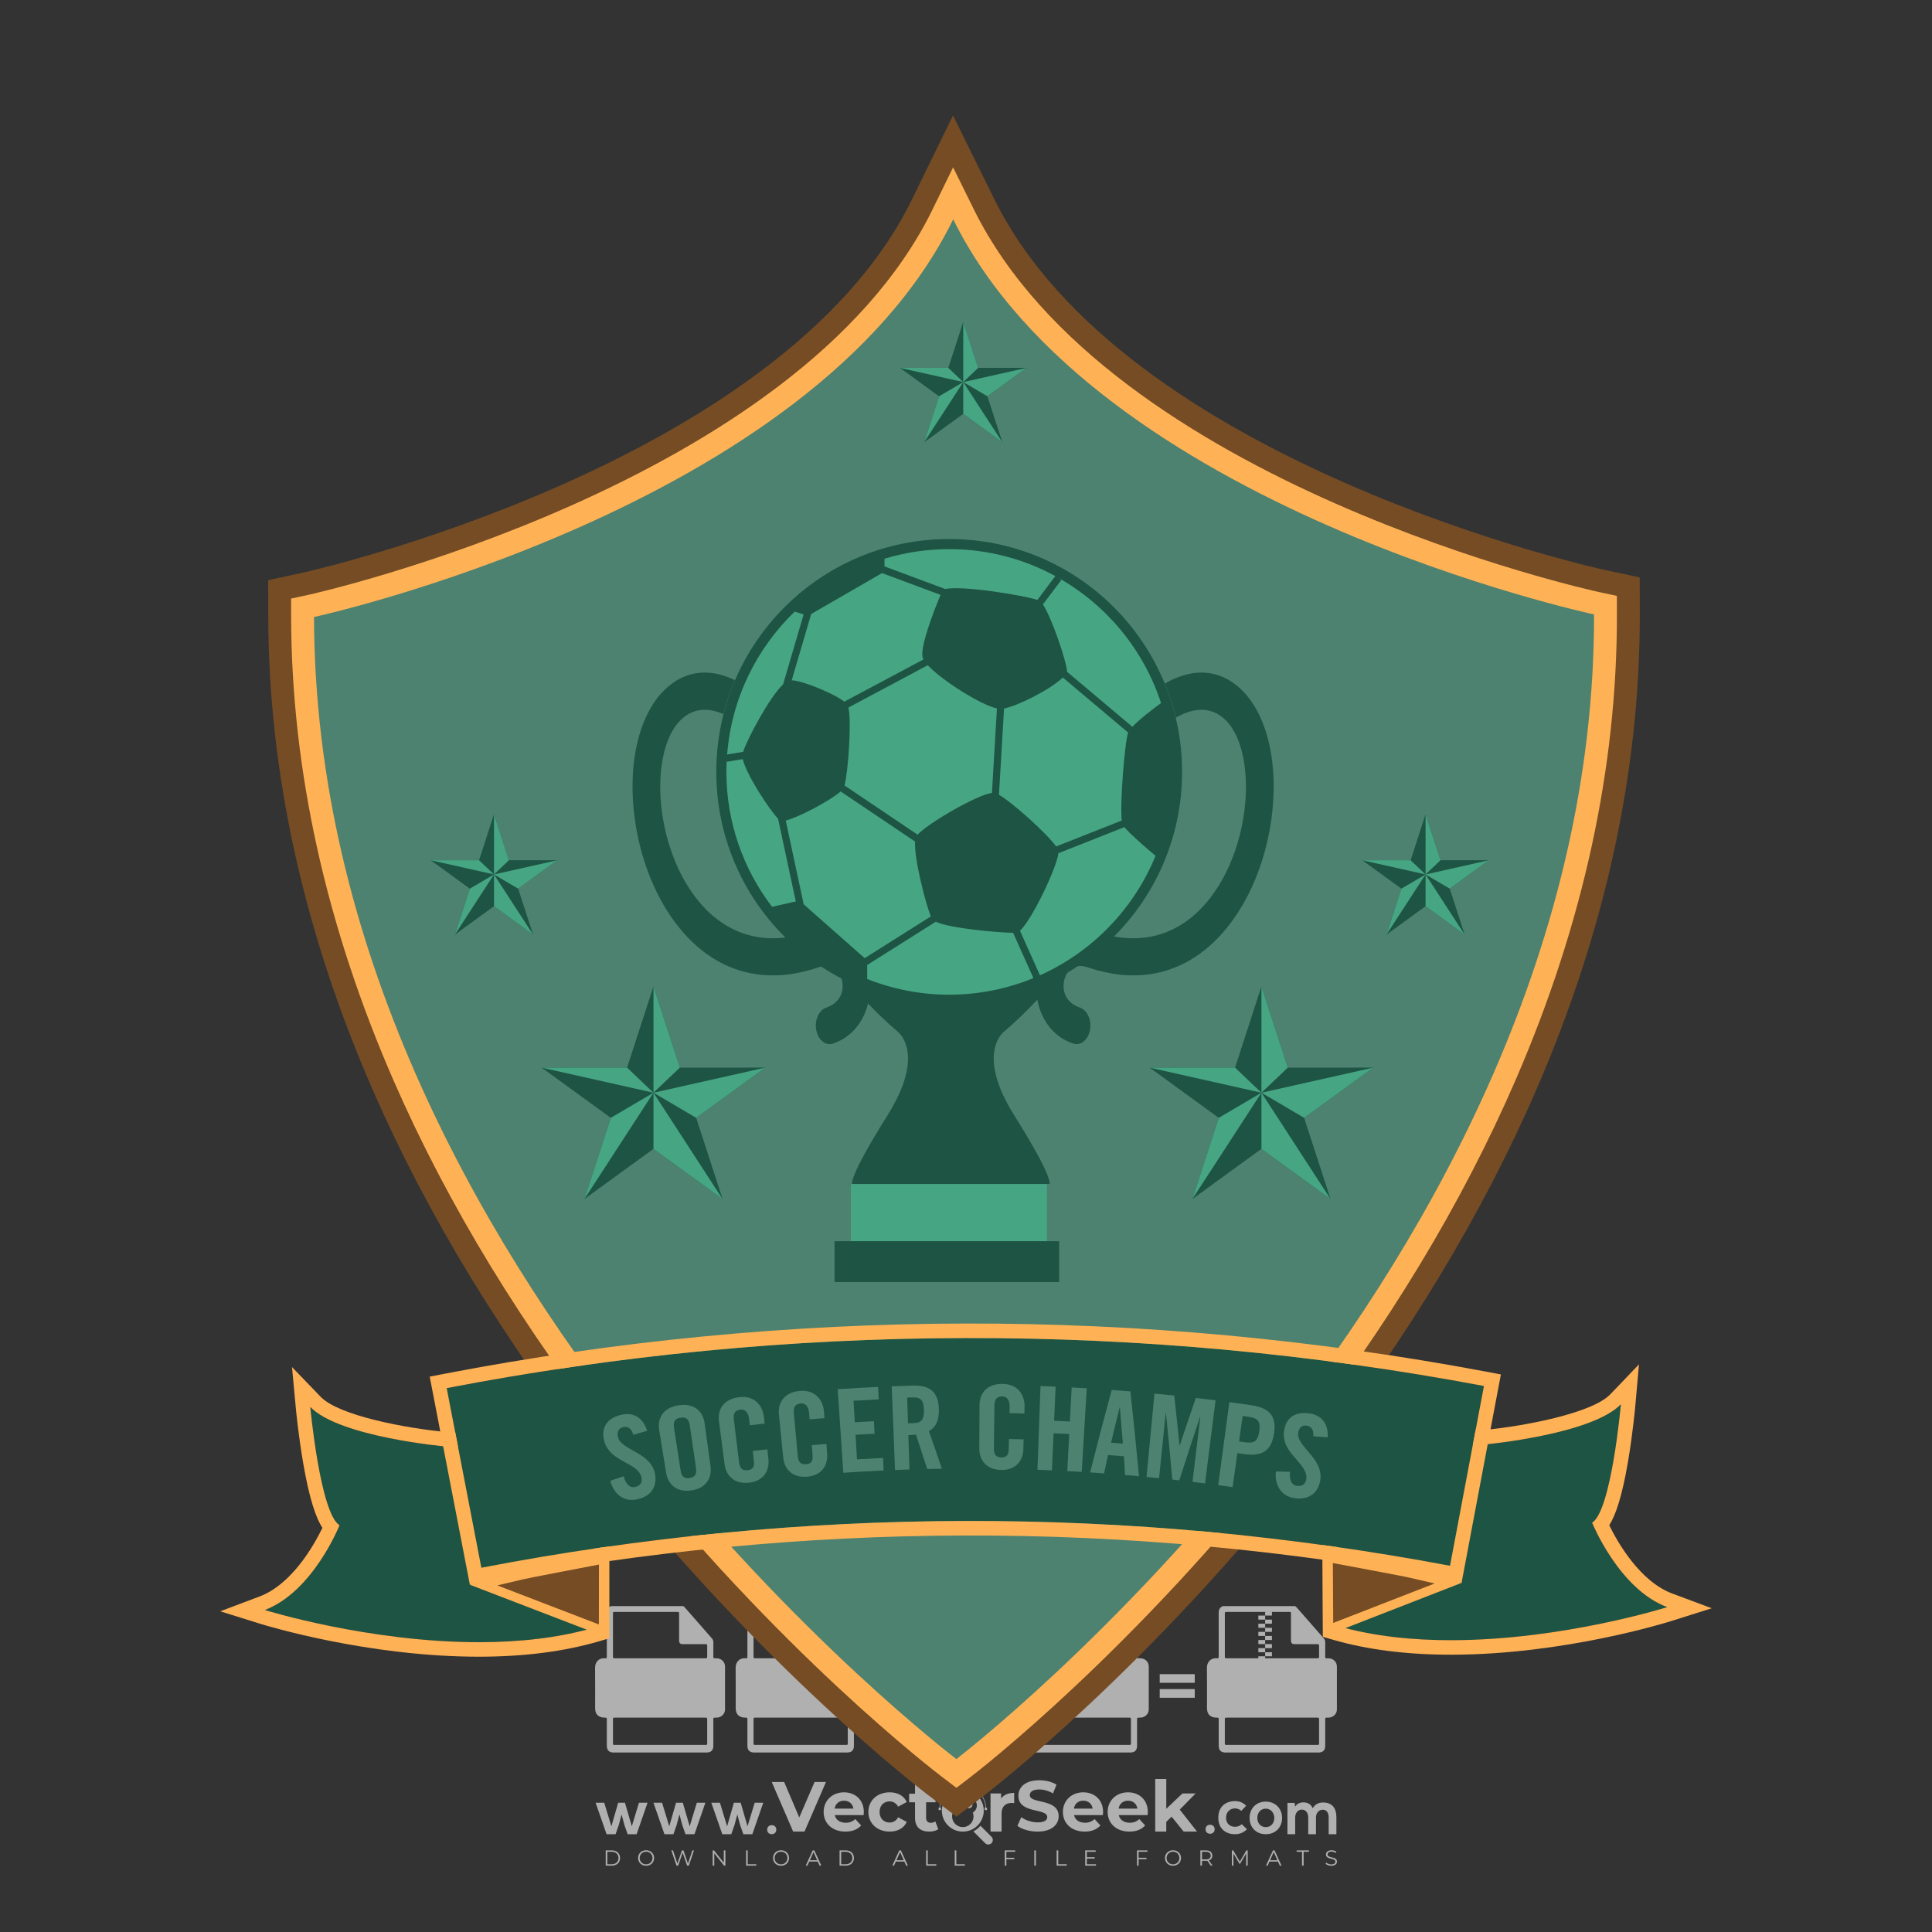 <?xml version="1.0" encoding="iso-8859-1"?>
<!-- Generator: Adobe Illustrator 27.0.0, SVG Export Plug-In . SVG Version: 6.00 Build 0)  -->
<svg version="1.1" id="Layer_1" xmlns="http://www.w3.org/2000/svg" xmlns:xlink="http://www.w3.org/1999/xlink" x="0px" y="0px"
	 viewBox="0 0 500 500" style="enable-background:new 0 0 500 500;" xml:space="preserve">
<rect x="0" y="0" width="500" height="500" fill="#333333" stroke="none"/>
<g id="watermark_1_">
	<g>
		<g id="watermark" style="opacity:0.61;">
			<g>
				<g>
					<g>
						<g>
							<polygon style="fill:#FFFFFF;" points="213.765,461.172 208.204,474.017 205.268,474.017 199.726,461.172 202.938,461.172 
								206.846,470.347 210.81,461.172 							"/>
						</g>
						<g>
							<path style="fill:#FFFFFF;" d="M223.507,469.741h-7.469c0.275,1.23,1.321,1.982,2.826,1.982c1.046,0,1.798-0.312,2.477-0.954
								l1.523,1.651c-0.917,1.046-2.294,1.597-4.074,1.597c-3.413,0-5.634-2.147-5.634-5.083c0-2.954,2.257-5.083,5.267-5.083
								c2.899,0,5.138,1.945,5.138,5.12C223.562,469.191,223.526,469.503,223.507,469.741 M216.002,468.071h4.863
								c-0.202-1.248-1.138-2.055-2.422-2.055C217.139,466.016,216.204,466.805,216.002,468.071"/>
						</g>
						<g>
							<path style="fill:#FFFFFF;" d="M224.735,468.934c0-2.973,2.294-5.083,5.505-5.083c2.074,0,3.707,0.899,4.423,2.514
								l-2.22,1.193c-0.532-0.936-1.321-1.358-2.221-1.358c-1.45,0-2.587,1.009-2.587,2.734c0,1.725,1.138,2.734,2.587,2.734
								c0.899,0,1.688-0.404,2.221-1.358l2.22,1.211c-0.716,1.578-2.349,2.495-4.423,2.495
								C227.029,474.017,224.735,471.907,224.735,468.934"/>
						</g>
						<g>
							<path style="fill:#FFFFFF;" d="M242.828,473.393c-0.587,0.422-1.45,0.624-2.331,0.624c-2.33,0-3.688-1.193-3.688-3.542
								v-4.055h-1.523v-2.202h1.523v-2.404h2.863v2.404h2.459v2.202h-2.459v4.019c0,0.844,0.458,1.303,1.229,1.303
								c0.422,0,0.844-0.128,1.156-0.367L242.828,473.393z"/>
						</g>
					</g>
					<g>
						<path style="fill:#FFFFFF;" d="M262.474,463.997v2.643c-0.238-0.018-0.422-0.037-0.642-0.037
							c-1.578,0-2.624,0.862-2.624,2.753v4.661h-2.863v-9.873h2.734v1.303C259.776,464.493,260.951,463.997,262.474,463.997"/>
					</g>
					<g>
						<path style="fill:#FFFFFF;" d="M263.299,472.53l1.009-2.239c1.083,0.789,2.697,1.339,4.239,1.339
							c1.762,0,2.477-0.587,2.477-1.376c0-2.404-7.469-0.752-7.469-5.524c0-2.184,1.762-4,5.413-4c1.615,0,3.267,0.385,4.459,1.138
							l-0.918,2.257c-1.193-0.679-2.422-1.009-3.56-1.009c-1.761,0-2.44,0.66-2.44,1.468c0,2.367,7.468,0.734,7.468,5.45
							c0,2.147-1.78,3.982-5.45,3.982C266.492,474.017,264.437,473.411,263.299,472.53"/>
					</g>
					<g>
						<path style="fill:#FFFFFF;" d="M285.428,469.741h-7.469c0.275,1.23,1.321,1.982,2.826,1.982c1.046,0,1.798-0.312,2.477-0.954
							l1.523,1.651c-0.918,1.046-2.294,1.597-4.074,1.597c-3.413,0-5.634-2.147-5.634-5.083c0-2.954,2.257-5.083,5.267-5.083
							c2.9,0,5.138,1.945,5.138,5.12C285.484,469.191,285.447,469.503,285.428,469.741 M277.923,468.071h4.863
							c-0.202-1.248-1.138-2.055-2.422-2.055C279.061,466.016,278.125,466.805,277.923,468.071"/>
					</g>
					<g>
						<path style="fill:#FFFFFF;" d="M297.007,469.741h-7.469c0.275,1.23,1.321,1.982,2.826,1.982c1.046,0,1.798-0.312,2.477-0.954
							l1.523,1.651c-0.918,1.046-2.294,1.597-4.074,1.597c-3.413,0-5.634-2.147-5.634-5.083c0-2.954,2.257-5.083,5.267-5.083
							c2.899,0,5.138,1.945,5.138,5.12C297.062,469.191,297.025,469.503,297.007,469.741 M289.501,468.071h4.863
							c-0.202-1.248-1.138-2.055-2.422-2.055C290.639,466.016,289.703,466.805,289.501,468.071"/>
					</g>
					<g>
						<polygon style="fill:#FFFFFF;" points="303.208,470.145 301.831,471.503 301.831,474.017 298.969,474.017 298.969,460.401 
							301.831,460.401 301.831,468.108 306.016,464.144 309.429,464.144 305.318,468.328 309.796,474.017 306.327,474.017 						"/>
					</g>
					<g>
						<path style="fill:#FFFFFF;" d="M256.601,475.359L256.601,475.359l-2.86-2.86c-0.435,0.508-0.953,0.943-1.534,1.284
							c-0.092,0.069-0.186,0.136-0.283,0.199l3.027,3.027c0.456,0.456,1.195,0.456,1.65,0
							C257.057,476.554,257.057,475.815,256.601,475.359"/>
					</g>
					<g>
						<path style="fill:#FFFFFF;" d="M249.984,463.244c0.221-0.173,0.495-0.281,0.797-0.281c0.042,0,0.083,0.002,0.124,0.006
							c-0.214-0.156-0.478-0.249-0.764-0.249c-0.395,0-0.744,0.18-0.981,0.458c-0.051,0-0.1,0.006-0.151,0.008
							c0.039-0.077,0.064-0.162,0.064-0.255c0-0.234-0.143-0.434-0.346-0.519c0.087,0.126,0.138,0.279,0.138,0.445
							c0,0.122-0.031,0.237-0.081,0.341c-2.811,0.201-5.03,2.539-5.03,5.4c0,2.993,2.426,5.42,5.42,5.42
							c2.993,0,5.42-2.426,5.42-5.42C254.595,465.879,252.593,463.635,249.984,463.244 M247.983,464.656
							c0.435,0,0.844,0.112,1.199,0.309c0.374-0.245,0.82-0.387,1.299-0.387c0.711,0,1.348,0.312,1.784,0.806
							c-0.435-0.379-1.004-0.61-1.627-0.61c-0.449,0-0.87,0.12-1.234,0.329c-0.079,0.046-0.156,0.096-0.229,0.15
							c-0.065-0.048-0.133-0.093-0.204-0.134c-0.369-0.219-0.8-0.344-1.26-0.344c-0.3,0-0.588,0.054-0.854,0.152
							C247.196,464.754,247.578,464.656,247.983,464.656 M251.772,469.098c0.115,0.305,0.181,0.634,0.181,0.979
							c0,1.534-1.244,2.777-2.778,2.777c-1.534,0-2.777-1.243-2.777-2.777c0-0.345,0.066-0.674,0.181-0.979
							c-0.62-0.382-1.035-1.064-1.035-1.846c0-1.197,0.971-2.168,2.168-2.168c0.565,0,1.078,0.218,1.463,0.572
							c0.386-0.354,0.899-0.572,1.464-0.572c1.197,0,2.168,0.971,2.168,2.168C252.807,468.034,252.392,468.716,251.772,469.098"/>
					</g>
					<g>
						<path style="fill:#FFFFFF;" d="M251.666,467.061c0,0.497-0.404,0.901-0.901,0.901c-0.497,0-0.901-0.404-0.901-0.901
							s0.404-0.901,0.901-0.901c0.101,0,0.197,0.017,0.287,0.047c-0.03,0.062-0.045,0.132-0.045,0.204
							c0,0.273,0.221,0.494,0.494,0.494c0.05,0,0.099-0.008,0.146-0.022C251.66,466.941,251.666,467,251.666,467.061"/>
					</g>
					<g>
						<path style="fill:#FFFFFF;" d="M248.255,467.061c0,0.376-0.305,0.681-0.681,0.681c-0.376,0-0.681-0.305-0.681-0.681
							s0.305-0.681,0.681-0.681c0.076,0,0.149,0.013,0.217,0.035c-0.023,0.047-0.034,0.1-0.034,0.155
							c0,0.206,0.167,0.374,0.374,0.374c0.038,0,0.075-0.006,0.11-0.017C248.25,466.97,248.255,467.015,248.255,467.061"/>
					</g>
					<g>
						<g>
							<g>
								<rect x="242.908" y="467.83" style="fill:#FFFFFF;" width="0.616" height="0.616"/>
							</g>
							<g>
								<rect x="254.827" y="467.83" style="fill:#FFFFFF;" width="0.616" height="0.616"/>
							</g>
							<g>
								<path style="fill:#FFFFFF;" d="M255.205,468.082h-0.14c0-3.248-2.642-5.89-5.89-5.89c-3.248,0-5.89,2.642-5.89,5.89h-0.14
									c0-1.611,0.627-3.125,1.766-4.264c1.139-1.139,2.653-1.766,4.264-1.766c1.611,0,3.125,0.627,4.264,1.766
									C254.578,464.957,255.205,466.471,255.205,468.082"/>
							</g>
						</g>
						<g>
							<rect x="248.868" y="461.814" style="fill:#FFFFFF;" width="0.616" height="0.616"/>
						</g>
						<g>
							<rect x="244.95" y="462.052" style="fill:#FFFFFF;" width="8.45" height="0.14"/>
						</g>
						<g>
							<path style="fill:#FFFFFF;" d="M245.174,462.15c0,0.108-0.088,0.196-0.196,0.196c-0.108,0-0.196-0.088-0.196-0.196
								c0-0.108,0.088-0.196,0.196-0.196C245.086,461.954,245.174,462.042,245.174,462.15"/>
						</g>
						<g>
							<path style="fill:#FFFFFF;" d="M253.596,462.15c0,0.108-0.088,0.196-0.196,0.196c-0.108,0-0.196-0.088-0.196-0.196
								c0-0.108,0.088-0.196,0.196-0.196C253.509,461.954,253.596,462.042,253.596,462.15"/>
						</g>
					</g>
				</g>
				<g>
					<path style="fill:#FFFFFF;" d="M314.356,473.409c0,1.559-2.364,1.559-2.364,0C311.993,471.851,314.356,471.851,314.356,473.409
						z"/>
				</g>
				<g>
					<g>
						<g>
							<path style="fill:#FFFFFF;" d="M161.739,466.549l1.772,6.088l1.855-6.088h2.215l-2.823,8.14h-2.33l-0.837-2.396l-0.722-2.708
								l-0.722,2.708l-0.837,2.396h-2.33l-2.839-8.14h2.231l1.855,6.088l1.756-6.088H161.739z"/>
						</g>
						<g>
							<path style="fill:#FFFFFF;" d="M176.713,466.549l1.772,6.088l1.855-6.088h2.215l-2.823,8.14h-2.33l-0.837-2.396l-0.722-2.708
								l-0.722,2.708l-0.837,2.396h-2.33l-2.839-8.14h2.231l1.855,6.088l1.756-6.088H176.713z"/>
						</g>
						<g>
							<path style="fill:#FFFFFF;" d="M191.687,466.549l1.772,6.088l1.855-6.088h2.215l-2.823,8.14h-2.33l-0.837-2.396l-0.722-2.708
								l-0.722,2.708l-0.837,2.396h-2.33l-2.839-8.14h2.231l1.855,6.088l1.756-6.088H191.687z"/>
						</g>
					</g>
					<g>
						<path style="fill:#FFFFFF;" d="M200.908,473.52c0,1.559-2.364,1.559-2.364,0C198.545,471.962,200.908,471.962,200.908,473.52z
							"/>
					</g>
					<g>
						<path style="fill:#FFFFFF;" d="M322.71,473.409c-0.935,0.919-1.919,1.28-3.117,1.28c-2.346,0-4.3-1.411-4.3-4.282
							s1.953-4.284,4.3-4.284c1.149,0,2.035,0.329,2.921,1.199l-1.264,1.329c-0.476-0.428-1.066-0.64-1.623-0.64
							c-1.346,0-2.33,0.985-2.33,2.396c0,1.542,1.05,2.362,2.297,2.362c0.64,0,1.28-0.18,1.772-0.672L322.71,473.409z"/>
					</g>
					<g>
						<path style="fill:#FFFFFF;" d="M331.805,470.472c0,2.33-1.591,4.217-4.217,4.217c-2.626,0-4.201-1.887-4.201-4.217
							c0-2.314,1.609-4.217,4.185-4.217C330.149,466.255,331.805,468.158,331.805,470.472z M325.389,470.472
							c0,1.231,0.739,2.38,2.199,2.38c1.46,0,2.199-1.149,2.199-2.38c0-1.215-0.854-2.396-2.199-2.396
							C326.144,468.077,325.389,469.258,325.389,470.472z"/>
					</g>
					<g>
						<path style="fill:#FFFFFF;" d="M338.572,474.689v-4.332c0-1.068-0.559-2.035-1.658-2.035c-1.082,0-1.722,0.967-1.722,2.035
							v4.332h-2.003v-8.107h1.855l0.148,0.985c0.426-0.82,1.362-1.116,2.133-1.116c0.969,0,1.937,0.394,2.396,1.51
							c0.723-1.149,1.658-1.478,2.708-1.478c2.297,0,3.43,1.412,3.43,3.84v4.365h-2.003v-4.365c0-1.066-0.442-1.97-1.526-1.97
							c-1.082,0-1.756,0.935-1.756,2.003v4.332H338.572z"/>
					</g>
				</g>
			</g>
		</g>
		<g style="opacity:0.61;">
			<g>
				<g>
					<path style="fill:#FFFFFF;" d="M345.988,431.299c-0.006-1.224-0.959-2.121-2.189-2.14c-0.924-0.014-0.832,0.12-0.834-0.867
						c-0.003-1.097-0.007-2.194,0.003-3.292c0.003-0.379-0.112-0.691-0.362-0.976c-2.342-2.668-4.678-5.342-7.019-8.011
						c-0.12-0.137-0.275-0.244-0.414-0.366c-6.214,0-12.427,0-18.641,0c-0.794,0.293-1.14,0.868-1.138,1.709
						c0.01,3.748,0.004,7.496,0.004,11.243c0,0.556-0.003,0.589-0.55,0.551c-1.497-0.102-2.516,0.986-2.497,2.492
						c0.044,3.476,0.013,6.953,0.014,10.429c0.001,1.58,0.867,2.443,2.45,2.449c0.582,0.002,0.582,0.002,0.582,0.6
						c0,2.219-0.001,4.438,0.001,6.657c0.001,1.192,0.58,1.771,1.768,1.771c8.013,0.001,16.027,0.001,24.04,0
						c1.168,0,1.755-0.583,1.757-1.745c0.002-2.256,0-4.512,0.001-6.768c0-0.512,0.002-0.511,0.52-0.515
						c0.271-0.002,0.541,0.008,0.809-0.058c0.996-0.246,1.69-1.044,1.694-2.069C346.003,438.696,346.005,434.997,345.988,431.299z
						 M317.537,417.162c5.337,0,10.674,0,16.01,0c0.548,0,0.554,0.007,0.554,0.561c0.001,2.243-0.001,4.486,0.001,6.73
						c0.001,0.811,0.249,1.059,1.06,1.059c1.91,0.001,3.821,0,5.731,0.001c0.458,0,0.479,0.021,0.481,0.483
						c0.003,0.887,0.002,1.775,0,2.662c-0.001,0.477-0.024,0.498-0.504,0.499c-3.895,0.001-7.79,0-11.684,0
						c-3.882,0-7.765,0-11.647,0c-0.55,0-0.552-0.001-0.552-0.561c-0.001-3.624-0.001-7.247,0-10.871
						C316.987,417.166,316.991,417.162,317.537,417.162z M340.822,451.579c-3.883,0.001-7.766,0-11.65,0c-3.871,0-7.742,0-11.613,0
						c-0.572,0-0.574-0.002-0.574-0.579c-0.001-1.997-0.001-3.994,0.001-5.991c0-0.464,0.023-0.486,0.478-0.487
						c7.803-0.001,15.607-0.001,23.41,0c0.478,0,0.499,0.02,0.499,0.503c0.002,1.997,0.001,3.994,0,5.991
						C341.375,451.574,341.37,451.579,340.822,451.579z"/>
				</g>
				<g>
					<g>
						<rect x="327.418" y="417.053" style="fill:#FFFFFF;" width="1.757" height="1.054"/>
					</g>
					<g>
						<rect x="325.662" y="418.107" style="fill:#FFFFFF;" width="1.757" height="1.054"/>
					</g>
					<g>
						<rect x="327.418" y="419.161" style="fill:#FFFFFF;" width="1.757" height="1.054"/>
					</g>
					<g>
						<rect x="325.662" y="420.215" style="fill:#FFFFFF;" width="1.757" height="1.054"/>
					</g>
					<g>
						<rect x="327.418" y="421.269" style="fill:#FFFFFF;" width="1.757" height="1.054"/>
					</g>
					<g>
						<rect x="325.662" y="422.323" style="fill:#FFFFFF;" width="1.757" height="1.054"/>
					</g>
					<g>
						<rect x="327.418" y="423.378" style="fill:#FFFFFF;" width="1.757" height="1.054"/>
					</g>
					<g>
						<rect x="325.662" y="424.432" style="fill:#FFFFFF;" width="1.757" height="1.054"/>
					</g>
					<g>
						<rect x="327.418" y="425.486" style="fill:#FFFFFF;" width="1.757" height="1.054"/>
					</g>
					<g>
						<rect x="325.662" y="426.54" style="fill:#FFFFFF;" width="1.757" height="1.054"/>
					</g>
					<g>
						<rect x="327.418" y="427.594" style="fill:#FFFFFF;" width="1.757" height="1.054"/>
					</g>
					<g>
						<rect x="325.662" y="428.648" style="fill:#FFFFFF;" width="1.757" height="1.054"/>
					</g>
				</g>
			</g>
			<g>
				<path style="fill:#FFFFFF;" d="M187.637,431.299c-0.006-1.224-0.959-2.121-2.189-2.14c-0.924-0.014-0.832,0.12-0.834-0.867
					c-0.003-1.097-0.007-2.194,0.003-3.292c0.003-0.379-0.112-0.691-0.362-0.976c-2.342-2.668-4.678-5.342-7.019-8.011
					c-0.12-0.137-0.275-0.244-0.414-0.366c-6.214,0-12.427,0-18.641,0c-0.794,0.293-1.14,0.868-1.138,1.709
					c0.01,3.748,0.004,7.496,0.004,11.243c0,0.556-0.003,0.589-0.55,0.551c-1.497-0.102-2.516,0.986-2.497,2.492
					c0.044,3.476,0.013,6.953,0.014,10.429c0.001,1.58,0.867,2.443,2.45,2.449c0.582,0.002,0.582,0.002,0.582,0.6
					c0,2.219-0.001,4.438,0.001,6.657c0.001,1.192,0.58,1.771,1.768,1.771c8.013,0.001,16.027,0.001,24.04,0
					c1.168,0,1.755-0.583,1.757-1.745c0.002-2.256,0-4.512,0.001-6.768c0-0.512,0.002-0.511,0.52-0.515
					c0.271-0.002,0.541,0.008,0.809-0.058c0.996-0.246,1.69-1.044,1.694-2.069C187.652,438.696,187.655,434.997,187.637,431.299z
					 M159.187,417.162c5.337,0,10.674,0,16.01,0c0.548,0,0.554,0.007,0.554,0.561c0.001,2.243-0.001,4.486,0.001,6.73
					c0.001,0.811,0.249,1.059,1.06,1.059c1.91,0.001,3.821,0,5.731,0.001c0.458,0,0.479,0.021,0.481,0.483
					c0.003,0.887,0.002,1.775,0,2.662c-0.001,0.477-0.024,0.498-0.504,0.499c-3.895,0.001-7.79,0-11.684,0
					c-3.882,0-7.765,0-11.647,0c-0.55,0-0.552-0.001-0.552-0.561c-0.001-3.624-0.001-7.247,0-10.871
					C158.636,417.166,158.64,417.162,159.187,417.162z M182.472,451.579c-3.883,0.001-7.766,0-11.65,0c-3.871,0-7.742,0-11.613,0
					c-0.572,0-0.574-0.002-0.574-0.579c-0.001-1.997-0.001-3.994,0.001-5.991c0-0.464,0.023-0.486,0.478-0.487
					c7.803-0.001,15.607-0.001,23.41,0c0.478,0,0.499,0.02,0.499,0.503c0.002,1.997,0.001,3.994,0,5.991
					C183.024,451.574,183.019,451.579,182.472,451.579z"/>
			</g>
			<g>
				<path style="fill:#FFFFFF;" d="M159.779,440.669v-7.897h2.779c0.375,0,0.726,0.061,1.053,0.182
					c0.327,0.121,0.612,0.292,0.855,0.513c0.242,0.221,0.434,0.483,0.573,0.789c0.14,0.305,0.21,0.642,0.21,1.009
					c0,0.375-0.07,0.715-0.21,1.02c-0.14,0.305-0.331,0.568-0.573,0.789c-0.243,0.221-0.528,0.392-0.855,0.513
					c-0.327,0.121-0.678,0.182-1.053,0.182h-1.29v2.901H159.779z M162.58,436.356c0.39,0,0.684-0.111,0.882-0.331
					c0.199-0.22,0.298-0.474,0.298-0.761c0-0.14-0.024-0.276-0.072-0.408c-0.048-0.132-0.121-0.248-0.221-0.347
					c-0.099-0.099-0.223-0.178-0.37-0.237c-0.147-0.059-0.32-0.089-0.518-0.089h-1.312v2.173H162.58z"/>
				<path style="fill:#FFFFFF;" d="M166.308,432.771h1.731l3.177,5.294h0.088l-0.088-1.522v-3.772h1.478v7.897h-1.566l-3.353-5.592
					h-0.088l0.088,1.522v4.07h-1.467V432.771z"/>
				<path style="fill:#FFFFFF;" d="M177.922,436.334h3.872c0.022,0.089,0.04,0.195,0.055,0.32c0.014,0.125,0.022,0.25,0.022,0.375
					c0,0.507-0.077,0.985-0.231,1.434c-0.154,0.449-0.397,0.849-0.728,1.202c-0.353,0.375-0.776,0.666-1.268,0.871
					c-0.493,0.206-1.055,0.309-1.688,0.309c-0.574,0-1.114-0.103-1.622-0.309c-0.507-0.206-0.948-0.492-1.323-0.86
					c-0.375-0.367-0.673-0.803-0.894-1.307c-0.221-0.504-0.331-1.053-0.331-1.649c0-0.595,0.11-1.145,0.331-1.649
					c0.221-0.504,0.518-0.939,0.894-1.307c0.375-0.367,0.816-0.654,1.323-0.86c0.507-0.206,1.048-0.309,1.622-0.309
					c0.64,0,1.211,0.11,1.715,0.331c0.504,0.221,0.935,0.526,1.296,0.915l-1.025,1.004c-0.258-0.272-0.544-0.48-0.861-0.623
					c-0.316-0.143-0.695-0.215-1.136-0.215c-0.361,0-0.703,0.065-1.026,0.193c-0.324,0.129-0.607,0.311-0.85,0.546
					c-0.242,0.235-0.436,0.52-0.579,0.855c-0.143,0.335-0.215,0.708-0.215,1.119c0,0.412,0.072,0.785,0.215,1.12
					c0.143,0.335,0.338,0.62,0.584,0.855c0.246,0.235,0.531,0.418,0.855,0.546c0.323,0.129,0.669,0.193,1.037,0.193
					c0.419,0,0.773-0.061,1.064-0.182c0.29-0.121,0.538-0.278,0.744-0.469c0.148-0.132,0.275-0.3,0.381-0.502
					c0.106-0.202,0.189-0.428,0.248-0.678h-2.482V436.334z"/>
			</g>
			<g>
				<path style="fill:#FFFFFF;" d="M224.019,431.299c-0.006-1.224-0.959-2.121-2.189-2.14c-0.924-0.014-0.832,0.12-0.834-0.867
					c-0.003-1.097-0.007-2.194,0.003-3.292c0.003-0.379-0.112-0.691-0.362-0.976c-2.342-2.668-4.678-5.342-7.019-8.011
					c-0.12-0.137-0.275-0.244-0.414-0.366c-6.214,0-12.427,0-18.641,0c-0.794,0.293-1.14,0.868-1.138,1.709
					c0.01,3.748,0.004,7.496,0.004,11.243c0,0.556-0.003,0.589-0.55,0.551c-1.497-0.102-2.516,0.986-2.497,2.492
					c0.044,3.476,0.013,6.953,0.014,10.429c0.001,1.58,0.867,2.443,2.45,2.449c0.582,0.002,0.582,0.002,0.582,0.6
					c0,2.219-0.001,4.438,0.001,6.657c0.001,1.192,0.58,1.771,1.768,1.771c8.013,0.001,16.027,0.001,24.04,0
					c1.168,0,1.755-0.583,1.757-1.745c0.002-2.256,0-4.512,0.001-6.768c0-0.512,0.002-0.511,0.52-0.515
					c0.271-0.002,0.541,0.008,0.809-0.058c0.997-0.246,1.69-1.044,1.694-2.069C224.034,438.696,224.036,434.997,224.019,431.299z
					 M195.568,417.162c5.337,0,10.674,0,16.01,0c0.548,0,0.554,0.007,0.554,0.561c0.001,2.243-0.001,4.486,0.001,6.73
					c0.001,0.811,0.249,1.059,1.06,1.059c1.91,0.001,3.821,0,5.731,0.001c0.458,0,0.479,0.021,0.481,0.483
					c0.003,0.887,0.002,1.775,0,2.662c-0.001,0.477-0.024,0.498-0.504,0.499c-3.895,0.001-7.79,0-11.684,0
					c-3.882,0-7.765,0-11.647,0c-0.55,0-0.552-0.001-0.552-0.561c-0.001-3.624-0.001-7.247,0-10.871
					C195.018,417.166,195.022,417.162,195.568,417.162z M218.854,451.579c-3.883,0.001-7.766,0-11.65,0c-3.871,0-7.742,0-11.613,0
					c-0.572,0-0.574-0.002-0.574-0.579c-0.001-1.997-0.001-3.994,0.001-5.991c0-0.464,0.023-0.486,0.478-0.487
					c7.803-0.001,15.607-0.001,23.41,0c0.478,0,0.499,0.02,0.499,0.503c0.002,1.997,0.001,3.994,0,5.991
					C219.406,451.574,219.401,451.579,218.854,451.579z"/>
			</g>
			<g>
				<path style="fill:#FFFFFF;" d="M205.111,432.771h1.699l2.967,7.897h-1.644l-0.651-1.886h-3.044l-0.651,1.886h-1.643
					L205.111,432.771z M206.997,437.415l-0.706-1.974l-0.287-0.96h-0.088l-0.287,0.96l-0.706,1.974H206.997z"/>
				<path style="fill:#FFFFFF;" d="M211.331,434.536c-0.125,0-0.245-0.024-0.359-0.072c-0.114-0.048-0.213-0.114-0.298-0.199
					c-0.084-0.084-0.151-0.182-0.198-0.292c-0.048-0.11-0.072-0.232-0.072-0.364s0.024-0.254,0.072-0.364
					c0.048-0.11,0.114-0.208,0.198-0.292c0.084-0.084,0.184-0.151,0.298-0.198c0.114-0.048,0.233-0.072,0.359-0.072
					c0.257,0,0.478,0.09,0.662,0.27c0.184,0.181,0.276,0.399,0.276,0.656s-0.092,0.476-0.276,0.656
					C211.809,434.446,211.589,434.536,211.331,434.536z M210.615,440.669v-5.404h1.445v5.404H210.615z"/>
			</g>
			<g>
				<path style="fill:#FFFFFF;" d="M261.044,431.299c-0.006-1.224-0.959-2.121-2.189-2.14c-0.924-0.014-0.832,0.12-0.834-0.867
					c-0.003-1.097-0.007-2.194,0.003-3.292c0.003-0.379-0.112-0.691-0.362-0.976c-2.342-2.668-4.678-5.342-7.019-8.011
					c-0.12-0.137-0.275-0.244-0.414-0.366c-6.214,0-12.427,0-18.641,0c-0.794,0.293-1.14,0.868-1.138,1.709
					c0.01,3.748,0.004,7.496,0.004,11.243c0,0.556-0.003,0.589-0.55,0.551c-1.497-0.102-2.516,0.986-2.497,2.492
					c0.044,3.476,0.013,6.953,0.014,10.429c0.001,1.58,0.867,2.443,2.45,2.449c0.582,0.002,0.582,0.002,0.582,0.6
					c0,2.219-0.001,4.438,0.001,6.657c0.001,1.192,0.58,1.771,1.768,1.771c8.013,0.001,16.027,0.001,24.04,0
					c1.168,0,1.755-0.583,1.757-1.745c0.002-2.256,0-4.512,0.001-6.768c0-0.512,0.002-0.511,0.52-0.515
					c0.271-0.002,0.541,0.008,0.809-0.058c0.996-0.246,1.69-1.044,1.694-2.069C261.059,438.696,261.061,434.997,261.044,431.299z
					 M232.593,417.162c5.337,0,10.674,0,16.01,0c0.548,0,0.554,0.007,0.554,0.561c0.001,2.243-0.001,4.486,0.001,6.73
					c0.001,0.811,0.249,1.059,1.06,1.059c1.91,0.001,3.821,0,5.731,0.001c0.458,0,0.479,0.021,0.481,0.483
					c0.003,0.887,0.002,1.775,0,2.662c-0.001,0.477-0.024,0.498-0.504,0.499c-3.895,0.001-7.79,0-11.684,0
					c-3.882,0-7.765,0-11.647,0c-0.55,0-0.552-0.001-0.552-0.561c-0.001-3.624-0.001-7.247,0-10.871
					C232.042,417.166,232.047,417.162,232.593,417.162z M255.878,451.579c-3.883,0.001-7.766,0-11.65,0c-3.871,0-7.742,0-11.613,0
					c-0.572,0-0.574-0.002-0.574-0.579c-0.001-1.997-0.001-3.994,0.001-5.991c0-0.464,0.023-0.486,0.478-0.487
					c7.803-0.001,15.607-0.001,23.41,0c0.478,0,0.499,0.02,0.499,0.503c0.002,1.997,0.001,3.994,0,5.991
					C256.431,451.574,256.426,451.579,255.878,451.579z"/>
			</g>
			<g>
				<path style="fill:#FFFFFF;" d="M236.361,440.845c-0.338,0-0.662-0.048-0.971-0.143c-0.309-0.095-0.592-0.239-0.849-0.43
					c-0.257-0.191-0.481-0.425-0.673-0.7c-0.191-0.276-0.342-0.597-0.452-0.965l1.401-0.551c0.103,0.397,0.283,0.726,0.54,0.987
					c0.257,0.261,0.596,0.392,1.015,0.392c0.154,0,0.303-0.02,0.447-0.061c0.143-0.04,0.272-0.099,0.386-0.176
					s0.204-0.175,0.27-0.292c0.066-0.118,0.099-0.254,0.099-0.408c0-0.147-0.026-0.279-0.077-0.397
					c-0.051-0.117-0.138-0.227-0.259-0.331c-0.121-0.103-0.28-0.202-0.475-0.298c-0.195-0.095-0.435-0.195-0.722-0.298l-0.485-0.176
					c-0.213-0.073-0.429-0.173-0.645-0.298c-0.217-0.125-0.413-0.276-0.59-0.452c-0.177-0.176-0.322-0.384-0.436-0.623
					c-0.114-0.239-0.171-0.509-0.171-0.81c0-0.309,0.06-0.597,0.182-0.866c0.121-0.268,0.294-0.503,0.518-0.706
					c0.224-0.202,0.492-0.36,0.805-0.474s0.66-0.171,1.042-0.171c0.397,0,0.74,0.053,1.031,0.16
					c0.291,0.107,0.537,0.243,0.739,0.408c0.202,0.165,0.366,0.348,0.491,0.546c0.125,0.199,0.217,0.386,0.276,0.563l-1.312,0.551
					c-0.074-0.221-0.208-0.419-0.402-0.596c-0.195-0.176-0.462-0.265-0.8-0.265c-0.324,0-0.592,0.075-0.805,0.226
					c-0.213,0.151-0.32,0.348-0.32,0.59c0,0.235,0.103,0.436,0.309,0.601c0.206,0.165,0.533,0.325,0.982,0.48l0.497,0.165
					c0.316,0.111,0.605,0.237,0.866,0.381c0.261,0.143,0.485,0.314,0.673,0.513c0.187,0.199,0.331,0.425,0.43,0.678
					c0.1,0.254,0.149,0.546,0.149,0.877c0,0.412-0.083,0.767-0.248,1.064c-0.165,0.298-0.377,0.542-0.634,0.734
					c-0.258,0.191-0.548,0.335-0.872,0.43C236.986,440.797,236.67,440.845,236.361,440.845z"/>
				<path style="fill:#FFFFFF;" d="M239.516,432.771h1.61l1.633,4.754l0.287,1.015h0.088l0.309-1.015l1.699-4.754h1.61l-2.879,7.897
					h-1.566L239.516,432.771z"/>
				<path style="fill:#FFFFFF;" d="M251.097,436.334h3.871c0.022,0.089,0.04,0.195,0.055,0.32c0.015,0.125,0.023,0.25,0.023,0.375
					c0,0.507-0.078,0.985-0.232,1.434c-0.154,0.449-0.397,0.849-0.728,1.202c-0.353,0.375-0.775,0.666-1.268,0.871
					c-0.493,0.206-1.055,0.309-1.688,0.309c-0.574,0-1.114-0.103-1.621-0.309c-0.507-0.206-0.949-0.492-1.324-0.86
					c-0.375-0.367-0.673-0.803-0.894-1.307c-0.22-0.504-0.331-1.053-0.331-1.649c0-0.595,0.11-1.145,0.331-1.649
					c0.221-0.504,0.518-0.939,0.894-1.307c0.375-0.367,0.816-0.654,1.324-0.86c0.507-0.206,1.047-0.309,1.621-0.309
					c0.64,0,1.211,0.11,1.715,0.331c0.504,0.221,0.936,0.526,1.296,0.915l-1.026,1.004c-0.257-0.272-0.544-0.48-0.861-0.623
					c-0.316-0.143-0.694-0.215-1.136-0.215c-0.36,0-0.702,0.065-1.026,0.193c-0.323,0.129-0.607,0.311-0.849,0.546
					c-0.243,0.235-0.436,0.52-0.579,0.855c-0.143,0.335-0.215,0.708-0.215,1.119c0,0.412,0.072,0.785,0.215,1.12
					c0.143,0.335,0.338,0.62,0.585,0.855c0.246,0.235,0.531,0.418,0.854,0.546c0.324,0.129,0.669,0.193,1.037,0.193
					c0.419,0,0.774-0.061,1.064-0.182c0.29-0.121,0.539-0.278,0.745-0.469c0.147-0.132,0.274-0.3,0.38-0.502
					c0.107-0.202,0.189-0.428,0.248-0.678h-2.482V436.334z"/>
			</g>
			<g>
				<path style="fill:#FFFFFF;" d="M297.3,431.299c-0.006-1.224-0.959-2.121-2.189-2.14c-0.924-0.014-0.832,0.12-0.834-0.867
					c-0.003-1.097-0.007-2.194,0.003-3.292c0.003-0.379-0.112-0.691-0.362-0.976c-2.342-2.668-4.678-5.342-7.019-8.011
					c-0.12-0.137-0.275-0.244-0.414-0.366c-6.214,0-12.427,0-18.641,0c-0.794,0.293-1.14,0.868-1.138,1.709
					c0.01,3.748,0.004,7.496,0.004,11.243c0,0.556-0.003,0.589-0.55,0.551c-1.497-0.102-2.516,0.986-2.497,2.492
					c0.044,3.476,0.013,6.953,0.014,10.429c0.001,1.58,0.867,2.443,2.45,2.449c0.582,0.002,0.582,0.002,0.582,0.6
					c0,2.219-0.001,4.438,0.001,6.657c0.001,1.192,0.58,1.771,1.768,1.771c8.013,0.001,16.027,0.001,24.04,0
					c1.168,0,1.755-0.583,1.757-1.745c0.002-2.256,0-4.512,0.001-6.768c0-0.512,0.002-0.511,0.52-0.515
					c0.271-0.002,0.541,0.008,0.809-0.058c0.996-0.246,1.69-1.044,1.694-2.069C297.315,438.696,297.318,434.997,297.3,431.299z
					 M268.85,417.162c5.337,0,10.674,0,16.01,0c0.548,0,0.554,0.007,0.554,0.561c0.001,2.243-0.001,4.486,0.001,6.73
					c0.001,0.811,0.249,1.059,1.06,1.059c1.91,0.001,3.821,0,5.731,0.001c0.458,0,0.479,0.021,0.481,0.483
					c0.003,0.887,0.002,1.775,0,2.662c-0.001,0.477-0.024,0.498-0.504,0.499c-3.895,0.001-7.79,0-11.684,0
					c-3.882,0-7.765,0-11.647,0c-0.55,0-0.552-0.001-0.552-0.561c-0.001-3.624-0.001-7.247,0-10.871
					C268.299,417.166,268.303,417.162,268.85,417.162z M292.135,451.579c-3.883,0.001-7.766,0-11.65,0c-3.871,0-7.742,0-11.613,0
					c-0.572,0-0.574-0.002-0.574-0.579c-0.001-1.997-0.001-3.994,0.001-5.991c0-0.464,0.023-0.486,0.478-0.487
					c7.803-0.001,15.607-0.001,23.41,0c0.478,0,0.499,0.02,0.499,0.503c0.001,1.997,0.001,3.994,0,5.991
					C292.687,451.574,292.682,451.579,292.135,451.579z"/>
			</g>
			<g>
				<path style="fill:#FFFFFF;" d="M272.966,434.183v1.831h3.165v1.412h-3.165v1.831h3.518v1.412h-5.007v-7.897h5.007v1.412H272.966
					z"/>
				<path style="fill:#FFFFFF;" d="M277.852,440.669v-7.897h2.779c0.375,0,0.726,0.061,1.053,0.182
					c0.327,0.121,0.612,0.292,0.855,0.513c0.243,0.221,0.434,0.483,0.574,0.789c0.14,0.305,0.209,0.642,0.209,1.009
					c0,0.375-0.07,0.715-0.209,1.02c-0.14,0.305-0.331,0.568-0.574,0.789c-0.243,0.221-0.528,0.392-0.855,0.513
					c-0.327,0.121-0.678,0.182-1.053,0.182h-1.29v2.901H277.852z M280.653,436.356c0.389,0,0.684-0.111,0.882-0.331
					c0.199-0.22,0.298-0.474,0.298-0.761c0-0.14-0.024-0.276-0.072-0.408c-0.048-0.132-0.121-0.248-0.221-0.347
					c-0.099-0.099-0.222-0.178-0.37-0.237c-0.147-0.059-0.32-0.089-0.518-0.089h-1.312v2.173H280.653z"/>
				<path style="fill:#FFFFFF;" d="M286.797,440.845c-0.338,0-0.662-0.048-0.971-0.143c-0.309-0.095-0.592-0.239-0.849-0.43
					c-0.257-0.191-0.482-0.425-0.673-0.7c-0.191-0.276-0.342-0.597-0.452-0.965l1.401-0.551c0.103,0.397,0.283,0.726,0.541,0.987
					c0.257,0.261,0.595,0.392,1.015,0.392c0.154,0,0.303-0.02,0.447-0.061c0.143-0.04,0.272-0.099,0.386-0.176
					c0.114-0.077,0.204-0.175,0.27-0.292c0.066-0.118,0.1-0.254,0.1-0.408c0-0.147-0.026-0.279-0.077-0.397
					c-0.051-0.117-0.138-0.227-0.259-0.331c-0.121-0.103-0.279-0.202-0.474-0.298c-0.195-0.095-0.436-0.195-0.723-0.298
					l-0.485-0.176c-0.213-0.073-0.428-0.173-0.645-0.298c-0.217-0.125-0.414-0.276-0.59-0.452c-0.176-0.176-0.322-0.384-0.436-0.623
					c-0.114-0.239-0.171-0.509-0.171-0.81c0-0.309,0.061-0.597,0.182-0.866c0.121-0.268,0.294-0.503,0.518-0.706
					c0.224-0.202,0.493-0.36,0.805-0.474c0.312-0.114,0.66-0.171,1.042-0.171c0.397,0,0.741,0.053,1.031,0.16
					c0.29,0.107,0.537,0.243,0.739,0.408c0.202,0.165,0.365,0.348,0.491,0.546c0.125,0.199,0.217,0.386,0.276,0.563l-1.312,0.551
					c-0.074-0.221-0.208-0.419-0.403-0.596c-0.195-0.176-0.462-0.265-0.799-0.265c-0.324,0-0.592,0.075-0.805,0.226
					c-0.213,0.151-0.32,0.348-0.32,0.59c0,0.235,0.103,0.436,0.309,0.601c0.206,0.165,0.533,0.325,0.982,0.48l0.496,0.165
					c0.316,0.111,0.605,0.237,0.866,0.381c0.261,0.143,0.485,0.314,0.673,0.513c0.187,0.199,0.331,0.425,0.43,0.678
					c0.099,0.254,0.149,0.546,0.149,0.877c0,0.412-0.083,0.767-0.248,1.064c-0.165,0.298-0.377,0.542-0.634,0.734
					c-0.258,0.191-0.548,0.335-0.872,0.43C287.422,440.797,287.105,440.845,286.797,440.845z"/>
			</g>
			<g>
				<path style="fill:#FFFFFF;" d="M321.394,439.168l4.004-4.985h-3.827v-1.412h5.559v1.5l-3.96,4.985h4.004v1.412h-5.779V439.168z"
					/>
				<path style="fill:#FFFFFF;" d="M328.409,432.771h1.489v7.897h-1.489V432.771z"/>
				<path style="fill:#FFFFFF;" d="M331.486,440.669v-7.897h2.779c0.375,0,0.726,0.061,1.053,0.182
					c0.327,0.121,0.612,0.292,0.855,0.513s0.434,0.483,0.574,0.789c0.14,0.305,0.209,0.642,0.209,1.009
					c0,0.375-0.07,0.715-0.209,1.02c-0.14,0.305-0.331,0.568-0.574,0.789c-0.243,0.221-0.528,0.392-0.855,0.513
					c-0.327,0.121-0.678,0.182-1.053,0.182h-1.29v2.901H331.486z M334.288,436.356c0.389,0,0.684-0.111,0.882-0.331
					c0.199-0.22,0.298-0.474,0.298-0.761c0-0.14-0.024-0.276-0.072-0.408c-0.048-0.132-0.121-0.248-0.221-0.347
					c-0.099-0.099-0.222-0.178-0.37-0.237c-0.147-0.059-0.32-0.089-0.518-0.089h-1.312v2.173H334.288z"/>
			</g>
		</g>
		<g style="opacity:0.61;">
			<path style="fill:#FFFFFF;" d="M300.133,433.27h9.067v2.242h-9.067V433.27z M300.133,437.136h9.067v2.243h-9.067V437.136z"/>
		</g>
	</g>
	<g style="opacity:0.61;">
		<path style="fill:#FFFFFF;" d="M156.756,478.878h1.607c1.263,0,2.114,0.812,2.114,1.974c0,1.161-0.851,1.973-2.114,1.973h-1.607
			V478.878z M158.34,482.464c1.049,0,1.725-0.665,1.725-1.612c0-0.947-0.677-1.613-1.725-1.613h-1.167v3.225H158.34z"/>
		<path style="fill:#FFFFFF;" d="M165.139,480.851c0-1.15,0.879-2.007,2.075-2.007c1.184,0,2.069,0.851,2.069,2.007
			c0,1.156-0.885,2.007-2.069,2.007C166.019,482.858,165.139,482.002,165.139,480.851z M168.866,480.851
			c0-0.942-0.705-1.635-1.652-1.635c-0.953,0-1.663,0.693-1.663,1.635c0,0.941,0.71,1.635,1.663,1.635
			C168.162,482.486,168.866,481.793,168.866,480.851z"/>
		<path style="fill:#FFFFFF;" d="M179.596,478.878l-1.331,3.947h-0.44l-1.156-3.366l-1.161,3.366h-0.434l-1.331-3.947h0.429
			l1.139,3.394l1.178-3.394h0.389l1.161,3.411l1.156-3.411H179.596z"/>
		<path style="fill:#FFFFFF;" d="M187.731,478.878v3.947h-0.344l-2.537-3.202v3.202h-0.417v-3.947h0.344l2.543,3.203v-3.203H187.731
			z"/>
		<path style="fill:#FFFFFF;" d="M193.093,478.878h0.417v3.586h2.21v0.361h-2.627V478.878z"/>
		<path style="fill:#FFFFFF;" d="M200.061,480.851c0-1.15,0.879-2.007,2.075-2.007c1.184,0,2.069,0.851,2.069,2.007
			c0,1.156-0.885,2.007-2.069,2.007C200.941,482.858,200.061,482.002,200.061,480.851z M203.788,480.851
			c0-0.942-0.705-1.635-1.652-1.635c-0.953,0-1.663,0.693-1.663,1.635c0,0.941,0.71,1.635,1.663,1.635
			C203.083,482.486,203.788,481.793,203.788,480.851z"/>
		<path style="fill:#FFFFFF;" d="M211.636,481.77h-2.199l-0.474,1.054h-0.434l1.804-3.947h0.412l1.804,3.947h-0.44L211.636,481.77z
			 M211.484,481.432l-0.947-2.12l-0.947,2.12H211.484z"/>
		<path style="fill:#FFFFFF;" d="M217.28,478.878h1.607c1.263,0,2.114,0.812,2.114,1.974c0,1.161-0.851,1.973-2.114,1.973h-1.607
			V478.878z M218.864,482.464c1.049,0,1.725-0.665,1.725-1.612c0-0.947-0.677-1.613-1.725-1.613h-1.167v3.225H218.864z"/>
		<path style="fill:#FFFFFF;" d="M234.041,481.77h-2.199l-0.474,1.054h-0.434l1.804-3.947h0.412l1.804,3.947h-0.44L234.041,481.77z
			 M233.889,481.432l-0.947-2.12l-0.947,2.12H233.889z"/>
		<path style="fill:#FFFFFF;" d="M239.685,478.878h0.417v3.586h2.21v0.361h-2.627V478.878z"/>
		<path style="fill:#FFFFFF;" d="M247.082,478.878h0.417v3.586h2.21v0.361h-2.627V478.878z"/>
		<path style="fill:#FFFFFF;" d="M260.449,479.239v1.551h2.041v0.361h-2.041v1.675h-0.417v-3.947h2.706v0.361H260.449z"/>
		<path style="fill:#FFFFFF;" d="M267.678,478.878h0.417v3.947h-0.417V478.878z"/>
		<path style="fill:#FFFFFF;" d="M273.456,478.878h0.417v3.586h2.21v0.361h-2.627V478.878z"/>
		<path style="fill:#FFFFFF;" d="M283.644,482.464v0.361h-2.791v-3.947h2.706v0.361h-2.289v1.404h2.041v0.355h-2.041v1.466H283.644z
			"/>
		<path style="fill:#FFFFFF;" d="M294.672,479.239v1.551h2.041v0.361h-2.041v1.675h-0.417v-3.947h2.706v0.361H294.672z"/>
		<path style="fill:#FFFFFF;" d="M301.5,480.851c0-1.15,0.879-2.007,2.075-2.007c1.184,0,2.069,0.851,2.069,2.007
			c0,1.156-0.885,2.007-2.069,2.007C302.379,482.858,301.5,482.002,301.5,480.851z M305.226,480.851
			c0-0.942-0.705-1.635-1.652-1.635c-0.953,0-1.663,0.693-1.663,1.635c0,0.941,0.71,1.635,1.663,1.635
			C304.522,482.486,305.226,481.793,305.226,480.851z"/>
		<path style="fill:#FFFFFF;" d="M313.351,482.825l-0.902-1.269c-0.102,0.011-0.203,0.017-0.316,0.017h-1.06v1.252h-0.417v-3.947
			h1.477c1.004,0,1.613,0.507,1.613,1.353c0,0.62-0.327,1.054-0.902,1.24l0.964,1.353H313.351z M313.328,480.231
			c0-0.632-0.417-0.992-1.207-0.992h-1.048v1.979h1.048C312.911,481.218,313.328,480.851,313.328,480.231z"/>
		<path style="fill:#FFFFFF;" d="M322.907,478.878v3.947h-0.4v-3.158l-1.551,2.656h-0.197l-1.551-2.639v3.14h-0.4v-3.947h0.344
			l1.714,2.926l1.697-2.926H322.907z"/>
		<path style="fill:#FFFFFF;" d="M330.744,481.77h-2.199l-0.473,1.054h-0.434l1.804-3.947h0.411l1.804,3.947h-0.44L330.744,481.77z
			 M330.592,481.432l-0.947-2.12l-0.947,2.12H330.592z"/>
		<path style="fill:#FFFFFF;" d="M336.957,479.239h-1.387v-0.361h3.192v0.361h-1.387v3.586h-0.417V479.239z"/>
		<path style="fill:#FFFFFF;" d="M343.063,482.346l0.164-0.321c0.282,0.276,0.784,0.479,1.302,0.479c0.739,0,1.06-0.31,1.06-0.699
			c0-1.083-2.43-0.417-2.43-1.877c0-0.581,0.451-1.083,1.455-1.083c0.446,0,0.908,0.13,1.224,0.35l-0.141,0.333
			c-0.338-0.22-0.733-0.327-1.083-0.327c-0.722,0-1.043,0.321-1.043,0.716c0,1.083,2.43,0.429,2.43,1.866
			c0,0.581-0.462,1.077-1.472,1.077C343.937,482.858,343.356,482.65,343.063,482.346z"/>
	</g>
</g>
<g>
</g>
<g>
	<g>
		<path style="fill:#754C24;" d="M240.353,464.681c-1.742-1.319-43.169-32.969-85.135-86.202
			c-24.73-31.37-44.472-63.745-58.679-96.226C78.63,241.31,69.508,200.08,69.425,159.709l-0.02-9.558l9.341-2.037
			c1.232-0.269,123.737-27.801,157.305-96.558l10.586-21.685l10.674,21.641c33.85,68.619,156.467,95.649,157.699,95.913l9.348,1.999
			l0.022,9.556c0.083,40.373-8.872,81.639-26.611,122.656c-14.074,32.538-33.684,64.994-58.285,96.464
			c-41.749,53.404-83.044,85.225-84.782,86.551l-7.162,5.477L240.353,464.681z"/>
		<path style="fill:#FFB255;" d="M418.447,154.214l-4.674-0.999c-1.262-0.268-126.596-27.778-161.77-99.084l-5.338-10.82
			l-5.295,10.842c-34.879,71.449-160.101,99.473-161.361,99.746l-4.672,1.019l0.009,4.78c0.081,39.552,9.035,79.988,26.618,120.184
			c14.004,32.019,33.486,63.959,57.904,94.93c41.508,52.653,82.346,83.85,84.065,85.151l3.591,2.723l3.579-2.737
			c1.714-1.309,42.423-32.672,83.715-85.495c24.289-31.072,43.64-63.091,57.514-95.168c17.417-40.266,26.205-80.74,26.124-120.291
			L418.447,154.214z"/>
		<path style="fill:#4D8270;" d="M246.691,56.752C210.114,131.675,81.267,159.685,81.267,159.685
			c0.348,169.818,166.241,295.56,166.241,295.56s165.377-126.42,165.029-296.239C412.537,159.006,283.576,131.525,246.691,56.752z"
			/>
	</g>
	<g>
		<g>
			<g>
				<path style="fill:#1E5443;" d="M278.615,270.223c-0.291,0-0.586-0.048-0.882-0.147c-7.888-2.689-10.649-11.336-9.297-18.49
					c0.719-3.811,2.587-7.129,5.126-9.103c1.934-1.504,5.179-2.977,9.658-1.453c8.856,3.016,16.733,2.232,23.411-2.329
					c5.561-3.798,10.167-10.335,12.97-18.411c4.605-13.265,3.516-28.197-2.479-33.993c-7.296-7.051-16.871,2.438-16.964,2.535
					c-1.577,1.588-3.818,1.172-5.005-0.938c-1.189-2.11-0.888-5.108,0.68-6.711c0.138-0.141,3.436-3.481,8.057-5.52
					c6.5-2.866,12.519-1.885,17.408,2.841c4.528,4.376,7.422,11.671,8.145,20.541c0.665,8.157-0.528,17.142-3.362,25.301
					c-6.18,17.804-21.151,33.981-44.621,25.991c-3.512-1.198-5.593,0.95-6.094,3.608c-0.465,2.46,0.374,5.544,4.123,6.821
					c1.916,0.652,3.074,3.263,2.587,5.833C281.669,268.776,280.212,270.223,278.615,270.223z"/>
			</g>
			<path style="fill:#1E5443;" d="M260.061,266.805c5.906-5.063,11-10.656,15.397-16.567c-0.682,0.047-1.367,0.078-2.058,0.078
				h-38.007c-5.873,0.369-11.743,0.845-17.614,1.332c4.149,5.391,8.892,10.498,14.326,15.156c0,0,7.902,5.388-2.432,21.857
				c-10.332,16.468-9.118,17.762-9.118,17.762h51.055c0,0,1.215-1.294-9.117-17.762
				C252.161,272.194,260.061,266.805,260.061,266.805z"/>
			<g>
				<rect x="220.205" y="306.428" style="fill:#46A583;" width="50.729" height="14.796"/>
			</g>
			<g>
				<rect x="215.978" y="321.224" style="fill:#1E5443;" width="58.127" height="10.569"/>
			</g>
			<g>
				<path style="fill:#1E5443;" d="M214.708,270.223c0.291,0,0.586-0.048,0.881-0.147c7.89-2.689,10.65-11.336,9.299-18.49
					c-0.72-3.811-2.589-7.129-5.126-9.103c-1.934-1.504-5.18-2.977-9.658-1.453c-8.857,3.016-16.734,2.232-23.411-2.329
					c-5.561-3.798-10.167-10.335-12.97-18.411c-4.606-13.265-3.517-28.197,2.479-33.993c7.296-7.051,16.87,2.438,16.965,2.535
					c1.576,1.588,3.816,1.172,5.004-0.938c1.188-2.11,0.887-5.108-0.681-6.711c-0.138-0.141-3.436-3.481-8.057-5.52
					c-6.5-2.866-12.519-1.885-17.408,2.841c-4.528,4.376-7.421,11.671-8.144,20.541c-0.665,8.157,0.528,17.142,3.36,25.301
					c6.181,17.804,21.151,33.981,44.621,25.991c3.513-1.198,5.593,0.95,6.095,3.608c0.464,2.46-0.375,5.544-4.125,6.821
					c-1.914,0.652-3.072,3.263-2.587,5.833C211.655,268.776,213.111,270.223,214.708,270.223z"/>
			</g>
		</g>
		<g>
			<g>
				<g>
					<path style="fill:#46A583;" d="M305.937,199.769c0,33.296-27.044,59.82-60.339,59.82c-33.297,0-60.236-26.524-60.236-59.82
						c0-33.297,26.992-60.289,60.287-60.289S305.937,166.473,305.937,199.769z"/>
				</g>
				<path style="fill:#1E5443;" d="M245.649,139.48c-33.295,0-60.287,26.993-60.287,60.289c0,33.296,26.992,60.285,60.287,60.285
					s60.287-26.99,60.287-60.285C305.937,166.473,278.944,139.48,245.649,139.48z M300.477,181.948
					c-1.562,1.141-5.469,4.068-7.424,6.149l-16.948-14.281c0.017-0.082,0.028-0.161,0.024-0.239
					c-0.122-2.32-3.892-13.654-6.224-17.147l4.769-6.339l-0.642-0.482C286.44,156.657,295.984,168.166,300.477,181.948z
					 M290.312,212.349l-16.99,6.716c-2.382-3.343-11.181-11.294-14.793-13.374l1.322-22.335c3.806-0.743,12.228-5.082,15.208-8.018
					l16.909,14.249C291.119,191.834,289.799,207.678,290.312,212.349z M240.893,237.175l-17.116,10.798l-15.783-13.935
					l-4.646-21.678c3.384-0.848,11.564-5.181,14.204-7.541l19.275,12.977C236.523,222.168,239.56,233.836,240.893,237.175z
					 M209.93,158.906l18.341-10.593l15.143,5.638c-1.471,3.533-5.411,13.439-4.616,16.285c0.038,0.133,0.105,0.282,0.185,0.433
					l-20.468,10.917c-2.713-2.107-10.663-5.401-13.62-5.535L209.93,158.906z M237.479,216.016l-18.925-12.741
					c0.955-3.543,1.873-16.527,1.019-20.167l20.533-10.95c3.646,3.925,13.698,10.259,17.901,11.187l-1.292,21.855
					C252.758,205.727,240.073,213.112,237.479,216.016z M273.126,149.087l-4.642,6.167c-3.575-1.189-19.596-3.792-23.845-2.811
					l-15.73-5.854v-1.993c5.301-1.611,10.92-2.482,16.74-2.482C255.592,142.112,264.953,144.64,273.126,149.087z M205.669,158.281
					l2.314,0.727l-5.318,18.103c-3.579,3.382-9.19,14-10.356,17.472l-4.125,0.673C189.312,180.782,195.798,167.797,205.669,158.281z
					 M188.057,197.143l4.166-0.683c0.917,3.987,6.824,13.002,9.141,15.415l4.59,21.42l-6.145,1.39
					c-7.406-9.697-11.819-21.8-11.819-34.916C187.99,198.887,188.018,198.015,188.057,197.143z M224.431,253.363v-3.627
					l17.741-11.191c3.726,1.746,16.159,2.803,20.023,2.872l5.255,11.715c-6.73,2.762-14.087,4.292-21.802,4.292
					C238.158,257.424,231.003,255.976,224.431,253.363z M269.143,252.403l-5.173-11.525c3.107-2.853,9.516-16.299,9.945-20.067
					l17.069-6.748c1.557,1.885,6.162,5.826,8.065,7.424C293.434,235.238,282.662,246.346,269.143,252.403z"/>
			</g>
		</g>
	</g>
	<g>
		<g>
			<g>
				<path style="fill:#1E5443;" d="M419.486,363.414c0,0-2.445,27.524-7.443,30.66c0,0,6.916,17.185,19.434,21.85
					c0,0-26.873,8.5-55.695,8.559c-10.002,0.022-20.234-0.975-29.664-3.694l-0.094-45.967l38.461-1.017
					C384.485,373.806,411.996,371.248,419.486,363.414z"/>
			</g>
			<path style="fill:#FFB255;" d="M342.264,371.168l0.007,3.662l0.094,45.968l0.006,2.817l2.706,0.78
				c8.919,2.573,19.253,3.865,30.712,3.841c29.061-0.06,55.697-8.38,56.82-8.735L443,416.215l-10.214-3.805
				c-8.408-3.135-14.158-13.28-16.315-17.674c1.598-2.505,3.278-7.177,4.868-16.538c1.245-7.336,1.858-14.163,1.882-14.45
				l0.947-10.661l-7.396,7.737c-4.725,4.94-22.392,8.278-32.514,9.236l-38.337,1.013L342.264,371.168z M346.024,374.823
				l38.461-1.017c0,0,27.511-2.559,35.001-10.392c0,0-2.445,27.524-7.443,30.66c0,0,6.916,17.185,19.434,21.85
				c0,0-26.873,8.5-55.695,8.559c-10.002,0.022-20.234-0.975-29.664-3.694L346.024,374.823z"/>
		</g>
		<path style="fill:#FFB255;" d="M342.247,402.355c0,0,27.028,5.017,27.61,5.281l8.518,1.965l-36.003,14.014L342.247,402.355z"/>
		<path style="fill:#754C24;" d="M344.941,404.517c0,0,19.706,3.659,20.128,3.85l6.211,1.435l-26.248,10.215L344.941,404.517z"/>
		<g>
			<g>
				<path style="fill:#1E5443;" d="M80.298,364.11c0,0,2.559,27.512,7.568,30.629c0,0-6.844,17.213-19.343,21.929
					c0,0,26.908,8.391,55.73,8.332c10.001-0.021,20.229-1.058,29.647-3.816l-0.094-45.968l-38.464-0.859
					C115.343,374.357,87.82,371.912,80.298,364.11z"/>
			</g>
			<path style="fill:#FFB255;" d="M153.892,371.464l-38.34-0.857c-10.125-0.915-27.808-4.181-32.553-9.102l-7.427-7.707
				l0.992,10.657c0.025,0.287,0.667,7.111,1.942,14.443c1.629,9.354,3.327,14.02,4.934,16.518
				c-2.138,4.404-7.846,14.572-16.241,17.742L57,417.005l10.408,3.245c1.121,0.35,27.791,8.562,56.854,8.502
				c11.457-0.024,21.787-1.358,30.695-3.967l2.704-0.792l-0.006-2.817l-0.094-45.968l-0.007-3.662L153.892,371.464z
				 M153.901,421.184c-9.418,2.758-19.646,3.795-29.647,3.816c-28.822,0.059-55.73-8.332-55.73-8.332
				c12.499-4.716,19.343-21.929,19.343-21.929c-5.009-3.117-7.568-30.629-7.568-30.629c7.521,7.803,35.045,10.248,35.045,10.248
				l38.464,0.859L153.901,421.184z"/>
		</g>
		<g>
			<g>
				<path style="fill:#1E5443;" d="M249.896,393.627c41.968-0.086,83.944,3.778,125.369,11.591
					c2.926-15.507,5.851-31.015,8.778-46.523c-44.357-8.368-89.305-12.506-134.244-12.413c-44.94,0.092-89.87,4.413-134.194,12.963
					c2.99,15.496,5.978,30.993,8.968,46.488C165.966,397.75,207.926,393.714,249.896,393.627z"/>
			</g>
			<path style="fill:#FFB255;" d="M384.738,355.008c-44.38-8.372-89.784-12.57-134.947-12.478
				c-45.165,0.093-90.549,4.477-134.897,13.03l-3.682,0.711l0.708,3.686l4.094,21.22l4.875,25.268l0.711,3.683l3.685-0.709
				c40.968-7.903,82.894-11.953,124.619-12.038c41.721-0.085,83.666,3.792,124.665,11.527l3.689,0.695l0.696-3.687l4.771-25.288
				l4.005-21.236l0.696-3.688L384.738,355.008z M249.799,346.283c44.939-0.093,89.887,4.045,134.244,12.413
				c-2.927,15.508-5.852,31.016-8.778,46.523c-41.425-7.813-83.401-11.677-125.369-11.591
				c-41.969,0.087-83.929,4.122-125.322,12.106c-2.99-15.496-5.978-30.993-8.968-46.488
				C159.929,350.696,204.859,346.374,249.799,346.283z"/>
		</g>
		<path style="fill:#FFB255;" d="M157.697,402.732c0,0-27.006,5.129-27.587,5.395l-8.51,2l36.061,13.866L157.697,402.732z"/>
		<path style="fill:#754C24;" d="M155.012,404.906c0,0-19.691,3.739-20.112,3.932l-6.205,1.46l26.291,10.107L155.012,404.906z"/>
	</g>
	<g>
		<path style="fill:#4D8270;" d="M163.885,371.322c-0.475-1.808-1.592-2.158-2.461-2.002c-1.237,0.223-1.78,1.118-1.532,2.447
			c0.683,3.609,8.698,3.996,9.656,9.82c0.587,3.526-1.471,5.874-4.919,6.497c-3.422,0.62-5.907-1.705-6.675-4.862
			c1.151-0.395,2.305-0.785,3.461-1.173c0.551,2.129,1.615,3.028,2.813,2.812c1.29-0.234,2.041-1.065,1.817-2.337
			c-0.729-4.248-8.592-3.962-9.783-10.044c-0.655-3.387,1.154-5.733,4.961-6.419c3.152-0.564,5.393,1.284,6.239,4.247
			C166.269,370.642,165.077,370.979,163.885,371.322z"/>
		<path style="fill:#4D8270;" d="M170.599,370.095c-0.495-3.019,0.976-5.795,5.047-6.41c4.074-0.608,6.291,1.615,6.703,4.646
			c0.509,3.688,1.019,7.375,1.527,11.063c0.415,3.036-1.043,5.742-4.924,6.319c-3.881,0.585-6.071-1.57-6.567-4.595
			C171.79,377.443,171.195,373.769,170.599,370.095z M176.119,380.436c0.248,1.603,0.848,2.297,2.354,2.07
			c1.504-0.225,1.873-1.065,1.641-2.669c-0.528-3.626-1.058-7.249-1.585-10.873c-0.233-1.605-0.847-2.308-2.399-2.074
			c-1.555,0.232-1.935,1.085-1.687,2.687C175.001,373.197,175.559,376.817,176.119,380.436z"/>
		<path style="fill:#4D8270;" d="M194.05,368.851c-0.064-0.557-0.127-1.114-0.191-1.671c-0.207-1.82-1.168-2.496-2.167-2.378
			c-1.562,0.185-1.964,1.024-1.767,2.634c0.444,3.634,0.891,7.27,1.336,10.905c0.197,1.609,0.776,2.323,2.286,2.145
			c1.36-0.161,1.722-0.986,1.562-2.389c-0.098-0.865-0.197-1.73-0.297-2.595c1.262-0.143,2.522-0.283,3.785-0.417
			c0.088,0.825,0.176,1.65,0.265,2.477c0.32,3.049-1.222,5.707-4.933,6.144c-3.895,0.463-6.014-1.761-6.414-4.8
			c-0.482-3.692-0.962-7.384-1.443-11.075c-0.402-3.031,1.155-5.761,5.24-6.247c3.897-0.458,6.069,2.039,6.407,5.261
			c0.057,0.527,0.114,1.055,0.169,1.582C196.609,368.563,195.329,368.705,194.05,368.851z"/>
		<path style="fill:#4D8270;" d="M209.528,367.323c-0.046-0.558-0.092-1.117-0.138-1.676c-0.151-1.826-1.09-2.529-2.091-2.444
			c-1.566,0.137-1.994,0.963-1.846,2.577c0.33,3.646,0.663,7.294,0.994,10.941c0.148,1.616,0.703,2.346,2.218,2.214
			c1.362-0.117,1.749-0.932,1.633-2.338c-0.072-0.866-0.144-1.735-0.215-2.602c1.264-0.106,2.527-0.204,3.792-0.301
			c0.061,0.83,0.125,1.657,0.187,2.485c0.225,3.057-1.397,5.666-5.118,5.987c-3.903,0.342-5.951-1.949-6.257-4.998
			c-0.366-3.703-0.731-7.409-1.097-11.114c-0.306-3.045,1.333-5.724,5.428-6.082c3.906-0.334,5.997,2.227,6.234,5.46
			c0.04,0.527,0.081,1.057,0.121,1.586C212.09,367.114,210.811,367.216,209.528,367.323z"/>
		<path style="fill:#4D8270;" d="M218.251,381.148c-0.486-7.209-0.972-14.419-1.457-21.628c3.483-0.233,6.968-0.434,10.453-0.596
			c0.05,1.081,0.101,2.16,0.151,3.24c-2.17,0.101-4.341,0.217-6.509,0.346c0.108,1.858,0.22,3.717,0.33,5.574
			c1.652-0.099,3.302-0.189,4.953-0.27c0.053,1.08,0.106,2.158,0.161,3.238c-1.641,0.081-3.281,0.171-4.921,0.268
			c0.127,2.118,0.254,4.236,0.379,6.354c2.244-0.133,4.492-0.252,6.737-0.354c0.051,1.081,0.1,2.159,0.149,3.239
			C225.201,380.717,221.725,380.914,218.251,381.148z"/>
		<path style="fill:#4D8270;" d="M235.37,380.299c-1.246,0.038-2.491,0.084-3.738,0.133c-0.286-7.221-0.572-14.439-0.858-21.658
			c1.827-0.074,3.655-0.136,5.482-0.188c4.384-0.124,6.652,1.626,6.72,6.245c0.05,3.482-1.313,4.915-2.594,5.513
			c1.146,3.249,2.272,6.501,3.377,9.757c-1.269,0.02-2.536,0.042-3.804,0.072c-0.952-2.972-1.919-5.942-2.904-8.908
			c-0.489,0.074-1.287,0.128-1.965,0.15C235.181,374.376,235.275,377.337,235.37,380.299z M234.988,368.356
			c0.455-0.014,0.908-0.028,1.361-0.041c2.071-0.061,2.827-0.826,2.767-3.406c-0.059-2.581-0.859-3.317-2.962-3.256
			c-0.459,0.013-0.919,0.026-1.379,0.042C234.847,363.916,234.918,366.135,234.988,368.356z"/>
		<path style="fill:#4D8270;" d="M261.256,365.72c0.01-0.561,0.023-1.119,0.034-1.68c0.039-1.832-0.821-2.631-1.825-2.648
			c-1.565-0.027-2.078,0.751-2.1,2.372c-0.047,3.663-0.095,7.325-0.143,10.987c-0.021,1.62,0.456,2.407,1.971,2.431
			c1.365,0.023,1.838-0.744,1.867-2.155c0.019-0.871,0.037-1.74,0.056-2.611c1.266,0.027,2.534,0.058,3.799,0.094
			c-0.023,0.83-0.046,1.66-0.069,2.49c-0.092,3.064-1.975,5.492-5.706,5.425c-3.916-0.064-5.714-2.553-5.701-5.619
			c0.021-3.722,0.041-7.446,0.059-11.167c0.012-3.059,1.917-5.555,6.023-5.487c3.918,0.069,5.731,2.835,5.632,6.074
			c-0.014,0.529-0.029,1.06-0.045,1.589C263.824,365.779,262.538,365.747,261.256,365.72z"/>
		<path style="fill:#4D8270;" d="M268.493,380.373c0.264-7.22,0.527-14.44,0.792-21.663c1.302,0.048,2.605,0.102,3.906,0.159
			c-0.129,2.939-0.26,5.878-0.39,8.817c1.363,0.061,2.723,0.127,4.085,0.198c0.155-2.937,0.308-5.877,0.462-8.815
			c1.302,0.069,2.604,0.142,3.906,0.222c-0.436,7.21-0.871,14.422-1.304,21.636c-1.247-0.075-2.492-0.146-3.738-0.211
			c0.167-3.198,0.337-6.396,0.503-9.594c-1.353-0.071-2.704-0.136-4.057-0.196c-0.142,3.2-0.284,6.398-0.425,9.597
			C270.988,380.469,269.741,380.42,268.493,380.373z"/>
		<path style="fill:#4D8270;" d="M285.734,381.309c-1.205-0.087-2.41-0.168-3.616-0.247c1.803-7.125,3.665-14.239,5.586-21.343
			c1.616,0.118,3.23,0.243,4.845,0.377c0.798,7.316,1.538,14.633,2.218,21.949c-1.204-0.108-2.409-0.214-3.611-0.316
			c-0.088-1.613-0.179-3.227-0.269-4.841c-1.379-0.113-2.758-0.22-4.137-0.321C286.408,378.148,286.07,379.729,285.734,381.309z
			 M287.538,373.374c1.02,0.077,2.039,0.156,3.061,0.239c-0.249-3.132-0.509-6.265-0.778-9.398
			c-0.021-0.001-0.039-0.004-0.059-0.004C289.01,367.264,288.269,370.319,287.538,373.374z"/>
		<path style="fill:#4D8270;" d="M314.588,362.406c-0.91,7.168-1.82,14.336-2.729,21.504c-1.081-0.137-2.161-0.271-3.24-0.4
			c0.672-5.603,1.345-11.208,2.019-16.812c-0.023-0.003-0.043-0.005-0.064-0.008c-1.832,5.465-3.625,10.939-5.378,16.421
			c-0.602-0.067-1.203-0.135-1.805-0.201c-0.507-5.732-1.057-11.466-1.646-17.2c-0.022-0.003-0.041-0.004-0.063-0.006
			c-0.573,5.616-1.144,11.23-1.715,16.845c-1.083-0.112-2.163-0.217-3.248-0.319c0.684-7.193,1.37-14.385,2.054-21.578
			c1.706,0.161,3.411,0.332,5.118,0.512c0.478,4.298,0.934,8.594,1.367,12.892c0.021,0.002,0.04,0.005,0.061,0.005
			c1.363-4.096,2.75-8.19,4.161-12.277C311.181,361.983,312.885,362.189,314.588,362.406z"/>
		<path style="fill:#4D8270;" d="M315.273,384.355c0.962-7.162,1.923-14.322,2.884-21.485c1.857,0.251,3.715,0.51,5.569,0.78
			c4.791,0.702,6.729,2.824,5.992,7.385c-0.736,4.568-3.176,5.953-7.834,5.271c-0.548-0.079-1.098-0.159-1.646-0.237
			c-0.417,2.934-0.834,5.866-1.25,8.799C317.75,384.692,316.511,384.52,315.273,384.355z M320.668,373.038
			c0.491,0.069,0.983,0.14,1.474,0.212c2.485,0.36,3.363-0.259,3.751-2.812c0.39-2.551-0.275-3.415-2.795-3.784
			c-0.496-0.072-0.995-0.144-1.492-0.215C321.293,368.639,320.978,370.838,320.668,373.038z"/>
		<path style="fill:#4D8270;" d="M339.882,371.698c0.175-1.86-0.749-2.576-1.616-2.73c-1.242-0.219-2.057,0.436-2.285,1.767
			c-0.607,3.623,6.784,6.757,5.667,12.554c-0.667,3.51-3.414,5-6.868,4.394c-3.421-0.602-4.949-3.643-4.579-6.871
			c1.216,0.028,2.435,0.061,3.653,0.095c-0.219,2.188,0.468,3.402,1.669,3.613c1.286,0.226,2.283-0.293,2.513-1.565
			c0.782-4.239-6.692-6.688-5.704-12.806c0.557-3.405,3.06-4.981,6.87-4.307c3.157,0.557,4.62,3.069,4.389,6.141
			C342.353,371.884,341.117,371.789,339.882,371.698z"/>
	</g>
	<g>
		<polygon style="fill-rule:evenodd;clip-rule:evenodd;fill:#1E5443;" points="169.119,255.275 175.951,276.299 198.06,276.299 
			180.171,289.295 187.004,310.318 169.119,297.325 151.236,310.318 158.068,289.295 140.183,276.299 162.289,276.299 		"/>
		<polygon style="fill-rule:evenodd;clip-rule:evenodd;fill:#46A583;" points="169.119,255.275 169.119,282.796 175.951,276.299 		
			"/>
		<polygon style="fill-rule:evenodd;clip-rule:evenodd;fill:#46A583;" points="180.171,289.295 169.119,282.796 198.06,276.299 		
			"/>
		<polygon style="fill-rule:evenodd;clip-rule:evenodd;fill:#46A583;" points="169.119,297.325 169.119,282.796 187.004,310.318 		
			"/>
		<polygon style="fill-rule:evenodd;clip-rule:evenodd;fill:#46A583;" points="151.236,310.318 169.119,282.796 158.068,289.295 		
			"/>
		<polygon style="fill-rule:evenodd;clip-rule:evenodd;fill:#46A583;" points="140.183,276.299 169.119,282.796 162.289,276.299 		
			"/>
	</g>
	<g>
		<polygon style="fill-rule:evenodd;clip-rule:evenodd;fill:#1E5443;" points="326.459,255.275 333.291,276.299 355.399,276.299 
			337.511,289.295 344.344,310.318 326.459,297.325 308.577,310.318 315.408,289.295 297.523,276.299 319.629,276.299 		"/>
		<polygon style="fill-rule:evenodd;clip-rule:evenodd;fill:#46A583;" points="326.459,255.275 326.459,282.796 333.291,276.299 		
			"/>
		<polygon style="fill-rule:evenodd;clip-rule:evenodd;fill:#46A583;" points="337.511,289.295 326.459,282.796 355.399,276.299 		
			"/>
		<polygon style="fill-rule:evenodd;clip-rule:evenodd;fill:#46A583;" points="326.459,297.325 326.459,282.796 344.344,310.318 		
			"/>
		<polygon style="fill-rule:evenodd;clip-rule:evenodd;fill:#46A583;" points="308.577,310.318 326.459,282.796 315.408,289.295 		
			"/>
		<polygon style="fill-rule:evenodd;clip-rule:evenodd;fill:#46A583;" points="297.523,276.299 326.459,282.796 319.629,276.299 		
			"/>
	</g>
	<g>
		<polygon style="fill-rule:evenodd;clip-rule:evenodd;fill:#1E5443;" points="368.935,210.733 372.8,222.63 385.311,222.63 
			375.19,229.984 379.055,241.881 368.935,234.528 358.815,241.881 362.681,229.984 352.56,222.63 365.069,222.63 		"/>
		<polygon style="fill-rule:evenodd;clip-rule:evenodd;fill:#46A583;" points="368.935,210.733 368.935,226.306 372.8,222.63 		"/>
		<polygon style="fill-rule:evenodd;clip-rule:evenodd;fill:#46A583;" points="375.19,229.984 368.935,226.306 385.311,222.63 		"/>
		<polygon style="fill-rule:evenodd;clip-rule:evenodd;fill:#46A583;" points="368.935,234.528 368.935,226.306 379.055,241.881 		
			"/>
		<polygon style="fill-rule:evenodd;clip-rule:evenodd;fill:#46A583;" points="358.815,241.881 368.935,226.306 362.681,229.984 		
			"/>
		<polygon style="fill-rule:evenodd;clip-rule:evenodd;fill:#46A583;" points="352.56,222.63 368.935,226.306 365.069,222.63 		"/>
	</g>
	<g>
		<polygon style="fill-rule:evenodd;clip-rule:evenodd;fill:#1E5443;" points="249.287,83.309 253.152,95.206 265.663,95.206 
			255.542,102.56 259.408,114.456 249.287,107.104 239.167,114.456 243.033,102.56 232.913,95.206 245.422,95.206 		"/>
		<polygon style="fill-rule:evenodd;clip-rule:evenodd;fill:#46A583;" points="249.287,83.309 249.287,98.882 253.152,95.206 		"/>
		<polygon style="fill-rule:evenodd;clip-rule:evenodd;fill:#46A583;" points="255.542,102.56 249.287,98.882 265.663,95.206 		"/>
		<polygon style="fill-rule:evenodd;clip-rule:evenodd;fill:#46A583;" points="249.287,107.104 249.287,98.882 259.408,114.456 		
			"/>
		<polygon style="fill-rule:evenodd;clip-rule:evenodd;fill:#46A583;" points="239.167,114.456 249.287,98.882 243.033,102.56 		"/>
		<polygon style="fill-rule:evenodd;clip-rule:evenodd;fill:#46A583;" points="232.913,95.206 249.287,98.882 245.422,95.206 		"/>
	</g>
	<g>
		<polygon style="fill-rule:evenodd;clip-rule:evenodd;fill:#1E5443;" points="127.846,210.733 131.711,222.63 144.222,222.63 
			134.1,229.984 137.966,241.881 127.846,234.528 117.726,241.881 121.592,229.984 111.472,222.63 123.98,222.63 		"/>
		<polygon style="fill-rule:evenodd;clip-rule:evenodd;fill:#46A583;" points="127.846,210.733 127.846,226.306 131.711,222.63 		
			"/>
		<polygon style="fill-rule:evenodd;clip-rule:evenodd;fill:#46A583;" points="134.1,229.984 127.846,226.306 144.222,222.63 		"/>
		<polygon style="fill-rule:evenodd;clip-rule:evenodd;fill:#46A583;" points="127.846,234.528 127.846,226.306 137.966,241.881 		
			"/>
		<polygon style="fill-rule:evenodd;clip-rule:evenodd;fill:#46A583;" points="117.726,241.881 127.846,226.306 121.592,229.984 		
			"/>
		<polygon style="fill-rule:evenodd;clip-rule:evenodd;fill:#46A583;" points="111.472,222.63 127.846,226.306 123.98,222.63 		"/>
	</g>
</g>
</svg>
